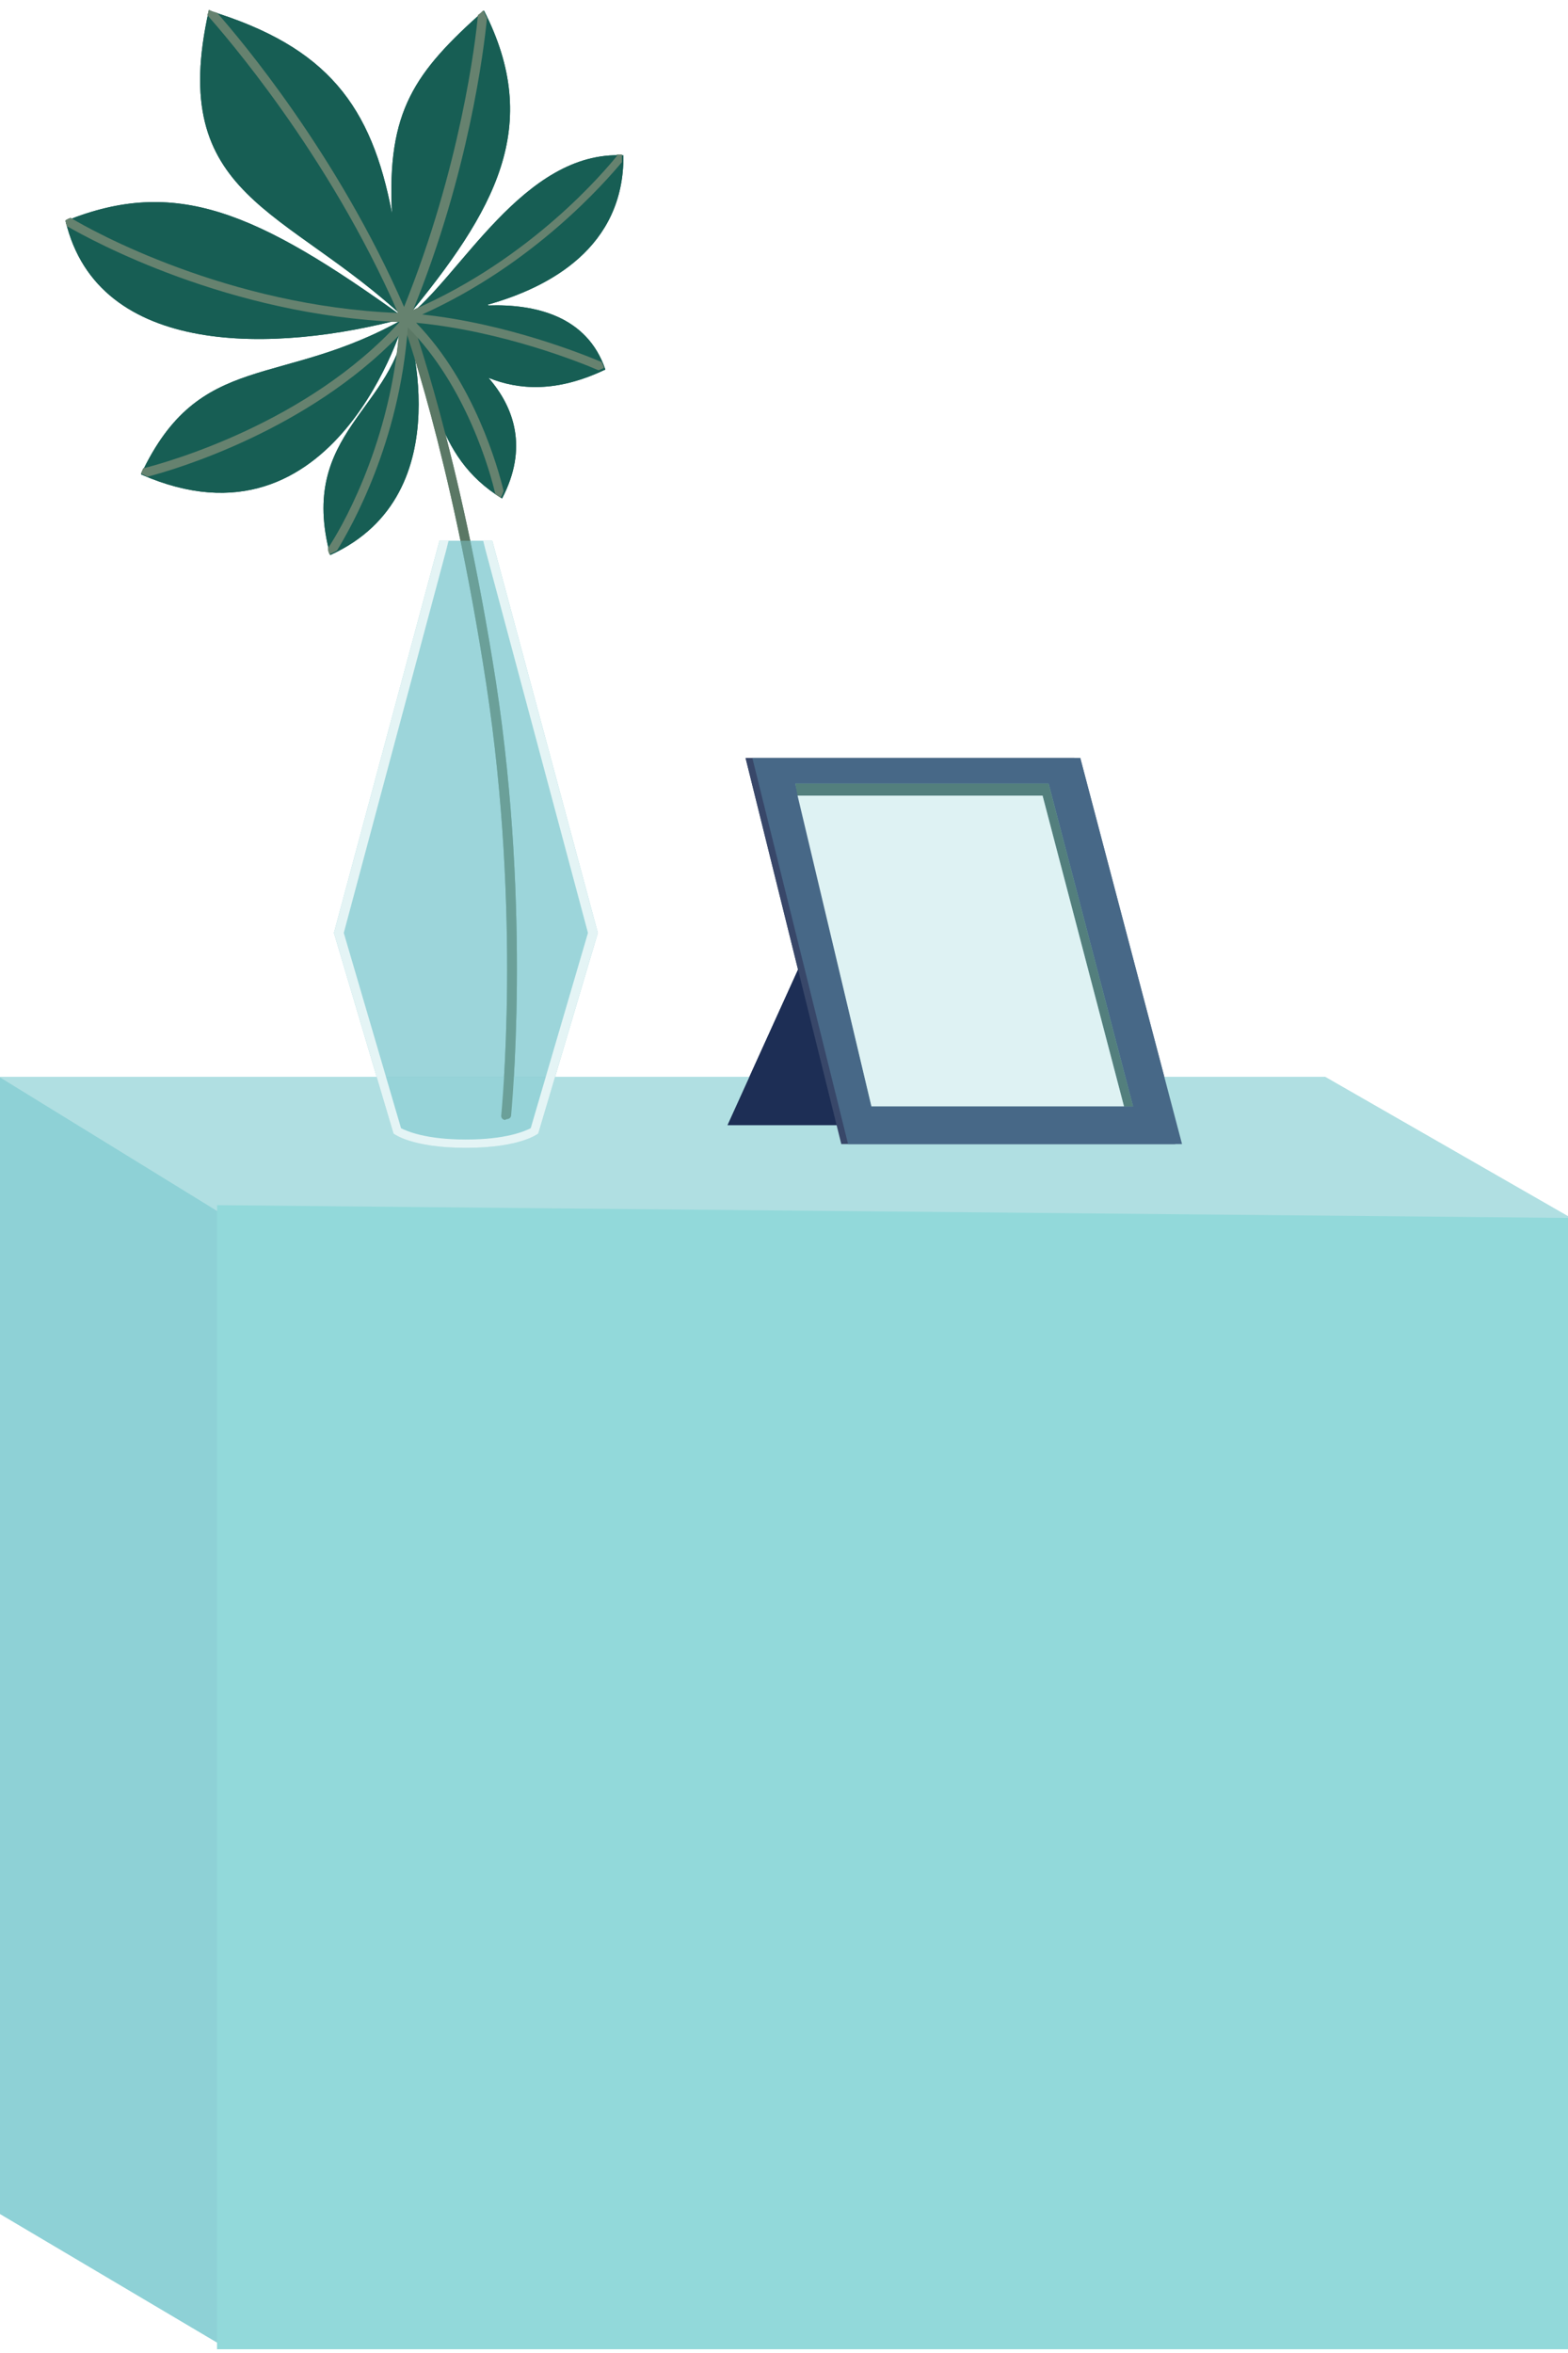<?xml version="1.0" encoding="UTF-8"?>
<svg xmlns="http://www.w3.org/2000/svg" version="1.1" viewBox="0 0 208 312">
  <defs>
    <style>
      .cls-1 {
        fill: #476887;
      }

      .cls-2 {
        fill: #7db8b5;
      }

      .cls-3 {
        fill: #8ed1d6;
      }

      .cls-4 {
        fill: #537f7d;
      }

      .cls-5 {
        fill: #5b7865;
      }

      .cls-6 {
        fill: #b0dfe2;
      }

      .cls-7 {
        fill: #def2f3;
      }

      .cls-8 {
        fill: #7cc9cf;
        opacity: .5;
      }

      .cls-9 {
        fill: #384769;
      }

      .cls-10 {
        fill: #92d9da;
      }

      .cls-11 {
        fill: #1d2e55;
      }

      .cls-12 {
        fill: #175e54;
      }

      .cls-13 {
        fill: #e4f4f5;
      }

      .cls-14 {
        fill: #66826f;
      }
    </style>
  </defs>
  <!-- Generator: Adobe Illustrator 28.7.9, SVG Export Plug-In . SVG Version: 1.2.0 Build 218)  -->
  <g>
    <g id="Layer_1">
      <polygon class="cls-6" points="175.8 142.8 -.1 142.8 30.3 161.5 208.4 161.5 175.8 142.8"/>
      <polygon class="cls-3" points="-.1 293.5 30.3 311.5 30.3 161.5 -.1 142.8 -.1 293.5"/>
      <polygon class="cls-10" points="208.3 311.5 28.8 311.5 28.8 159.8 208.4 161.5 208.3 311.5"/>
      <g>
        <g>
          <path class="cls-12" d="M43.8,73.6c17.9-8.1,10-31.4,10-31.4-1.1,12-14.4,15-10,31.4Z"/>
          <path class="cls-12" d="M18.7,62.9c25.9,11.4,35-20.7,35-20.7-16.5,9.4-27.2,4.1-35,20.7Z"/>
          <path class="cls-12" d="M8.7,29.3c4.3,18.2,27.9,17.5,45,12.9-19.7-14.2-30.4-18.8-45-12.9Z"/>
          <path class="cls-12" d="M64.2,1.4c-9.2,8.2-12.9,13.3-12.2,26.9-2.7-14.2-8.5-22.1-24.3-26.9-5.6,24.9,10.2,26,26.1,40.9,12-14.5,18.2-25.6,10.4-40.9Z"/>
          <path class="cls-12" d="M64.7,40.4c8.2-2.3,18.1-7.6,18-19.8-13.3-.7-21.7,16.3-28.9,21.6,3.8,8.8,3.5,18.2,12.8,23.9,3.5-6.7,1.6-12.1-1.8-16,4,1.6,9,2,15.5-1.1-2.4-7.1-9.3-8.7-15.5-8.5Z"/>
        </g>
        <path class="cls-5" d="M67,148.5s0,0,0,0c-.3,0-.6-.3-.5-.7,0-.3,2.7-26.4-2-57.1-4.7-30.7-11.1-48.1-11.2-48.3-.1-.3,0-.7.4-.8.3-.1.7,0,.8.4,0,.2,6.5,17.7,11.3,48.5,4.7,30.8,2,57.1,2,57.4,0,.3-.3.5-.6.5Z"/>
        <path class="cls-14" d="M81.9,20.6c-1.7,2.1-11.4,13.7-27.1,20.5,7.4-18.2,9.4-34.6,9.8-38.7-.2-.3-.3-.7-.5-1-.2.2-.4.4-.7.6-.3,3.4-2.3,20.1-9.8,38.7C44.8,20.5,31.9,5.2,28.8,1.7c-.4-.1-.7-.2-1.1-.4,0,.2-.1.5-.2.7,2.1,2.4,16,18.2,25.3,39.5-22.6-.9-40.6-10.9-43.4-12.6-.2,0-.5.2-.7.3,0,.3.1.6.2.8,3.3,1.9,21.4,11.8,44.1,12.7-12.2,13.4-30.8,18.6-34,19.4-.1.2-.2.5-.3.7.3.1.6.3.9.4,3.9-1,21.2-6.2,33.3-18.7-1.4,15.1-7.9,26-9.4,28.2,0,.3.1.5.2.8.4-.2.7-.3,1-.5,1.9-3.1,8.3-14.3,9.4-29.6,7.8,7.8,11,19.4,11.6,22.1.2.2.5.3.7.5.2-.3.3-.6.4-.9-.7-3-3.9-14.4-11.6-22.3,11.5,1.1,21.9,5.3,24.2,6.3.2-.1.5-.2.7-.3,0-.3-.2-.5-.3-.8-2.4-1-12.5-5.1-23.8-6.3,14.9-6.7,24.3-17.6,26.5-20.2,0-.3,0-.6,0-1-.2,0-.5,0-.7,0Z"/>
        <path class="cls-8" d="M65.4,71.7h-7.1l-14,52,7.9,26.6s2.3,1.9,9.6,1.9,9.6-1.9,9.6-1.9l7.9-26.6-14-52Z"/>
        <path class="cls-13" d="M65.4,71.7h-1.3l.3,1.2,13.6,50.8-7.6,25.9c-.8.4-3.3,1.5-8.6,1.5s-7.8-1.1-8.6-1.5l-7.6-25.9,13.6-50.8.3-1.2h-1.2l-14,52,7.9,26.6s2.3,1.9,9.6,1.9,9.6-1.9,9.6-1.9l7.9-26.6-14-52Z"/>
      </g>
      <g>
        <polygon class="cls-11" points="111.2 116.8 96.5 149.2 114.1 149.2 111.2 116.8"/>
        <polygon class="cls-9" points="155.9 151.7 142.5 100.5 98.9 100.5 111.6 151.7 155.9 151.7"/>
        <polygon class="cls-1" points="156.8 151.7 143.3 100.5 99.8 100.5 112.5 151.7 156.8 151.7"/>
        <polygon class="cls-2" points="150.3 146.7 139.1 103.9 105.5 103.9 115.6 146.7 150.3 146.7"/>
        <g>
          <polygon class="cls-4" points="105.8 105.5 105.5 103.9 139.1 103.9 150.3 146.7 149.1 146.7 138.3 105.5 105.8 105.5"/>
          <polygon class="cls-7" points="105.8 105.5 138.3 105.5 149.1 146.7 115.6 146.7 105.8 105.5"/>
        </g>
      </g>
      <polygon class="cls-6" points="175.8 142.8 -.1 142.8 30.3 161.5 208.4 161.5 175.8 142.8"/>
      <polygon class="cls-3" points="-.1 293.5 30.3 311.5 30.3 161.5 -.1 142.8 -.1 293.5"/>
      <polygon class="cls-10" points="208.3 311.5 28.8 311.5 28.8 159.8 208.4 161.5 208.3 311.5"/>
      <g>
        <g>
          <path class="cls-12" d="M43.8,73.6c17.9-8.1,10-31.4,10-31.4-1.1,12-14.4,15-10,31.4Z"/>
          <path class="cls-12" d="M18.7,62.9c25.9,11.4,35-20.7,35-20.7-16.5,9.4-27.2,4.1-35,20.7Z"/>
          <path class="cls-12" d="M8.7,29.3c4.3,18.2,27.9,17.5,45,12.9-19.7-14.2-30.4-18.8-45-12.9Z"/>
          <path class="cls-12" d="M64.2,1.4c-9.2,8.2-12.9,13.3-12.2,26.9-2.7-14.2-8.5-22.1-24.3-26.9-5.6,24.9,10.2,26,26.1,40.9,12-14.5,18.2-25.6,10.4-40.9Z"/>
          <path class="cls-12" d="M64.7,40.4c8.2-2.3,18.1-7.6,18-19.8-13.3-.7-21.7,16.3-28.9,21.6,3.8,8.8,3.5,18.2,12.8,23.9,3.5-6.7,1.6-12.1-1.8-16,4,1.6,9,2,15.5-1.1-2.4-7.1-9.3-8.7-15.5-8.5Z"/>
        </g>
        <path class="cls-5" d="M67,148.5s0,0,0,0c-.3,0-.6-.3-.5-.7,0-.3,2.7-26.4-2-57.1-4.7-30.7-11.1-48.1-11.2-48.3-.1-.3,0-.7.4-.8.3-.1.7,0,.8.4,0,.2,6.5,17.7,11.3,48.5,4.7,30.8,2,57.1,2,57.4,0,.3-.3.5-.6.5Z"/>
        <path class="cls-14" d="M81.9,20.6c-1.7,2.1-11.4,13.7-27.1,20.5,7.4-18.2,9.4-34.6,9.8-38.7-.2-.3-.3-.7-.5-1-.2.2-.4.4-.7.6-.3,3.4-2.3,20.1-9.8,38.7C44.8,20.5,31.9,5.2,28.8,1.7c-.4-.1-.7-.2-1.1-.4,0,.2-.1.5-.2.7,2.1,2.4,16,18.2,25.3,39.5-22.6-.9-40.6-10.9-43.4-12.6-.2,0-.5.2-.7.3,0,.3.1.6.2.8,3.3,1.9,21.4,11.8,44.1,12.7-12.2,13.4-30.8,18.6-34,19.4-.1.2-.2.5-.3.7.3.1.6.3.9.4,3.9-1,21.2-6.2,33.3-18.7-1.4,15.1-7.9,26-9.4,28.2,0,.3.1.5.2.8.4-.2.7-.3,1-.5,1.9-3.1,8.3-14.3,9.4-29.6,7.8,7.8,11,19.4,11.6,22.1.2.2.5.3.7.5.2-.3.3-.6.4-.9-.7-3-3.9-14.4-11.6-22.3,11.5,1.1,21.9,5.3,24.2,6.3.2-.1.5-.2.7-.3,0-.3-.2-.5-.3-.8-2.4-1-12.5-5.1-23.8-6.3,14.9-6.7,24.3-17.6,26.5-20.2,0-.3,0-.6,0-1-.2,0-.5,0-.7,0Z"/>
        <path class="cls-8" d="M65.4,71.7h-7.1l-14,52,7.9,26.6s2.3,1.9,9.6,1.9,9.6-1.9,9.6-1.9l7.9-26.6-14-52Z"/>
        <path class="cls-13" d="M65.4,71.7h-1.3l.3,1.2,13.6,50.8-7.6,25.9c-.8.4-3.3,1.5-8.6,1.5s-7.8-1.1-8.6-1.5l-7.6-25.9,13.6-50.8.3-1.2h-1.2l-14,52,7.9,26.6s2.3,1.9,9.6,1.9,9.6-1.9,9.6-1.9l7.9-26.6-14-52Z"/>
      </g>
      <g>
        <polygon class="cls-11" points="111.2 116.8 96.5 149.2 114.1 149.2 111.2 116.8"/>
        <polygon class="cls-9" points="155.9 151.7 142.5 100.5 98.9 100.5 111.6 151.7 155.9 151.7"/>
        <polygon class="cls-1" points="156.8 151.7 143.3 100.5 99.8 100.5 112.5 151.7 156.8 151.7"/>
        <polygon class="cls-2" points="150.3 146.7 139.1 103.9 105.5 103.9 115.6 146.7 150.3 146.7"/>
        <g>
          <polygon class="cls-4" points="105.8 105.5 105.5 103.9 139.1 103.9 150.3 146.7 149.1 146.7 138.3 105.5 105.8 105.5"/>
          <polygon class="cls-7" points="105.8 105.5 138.3 105.5 149.1 146.7 115.6 146.7 105.8 105.5"/>
        </g>
      </g>
    </g>
  </g>
</svg>